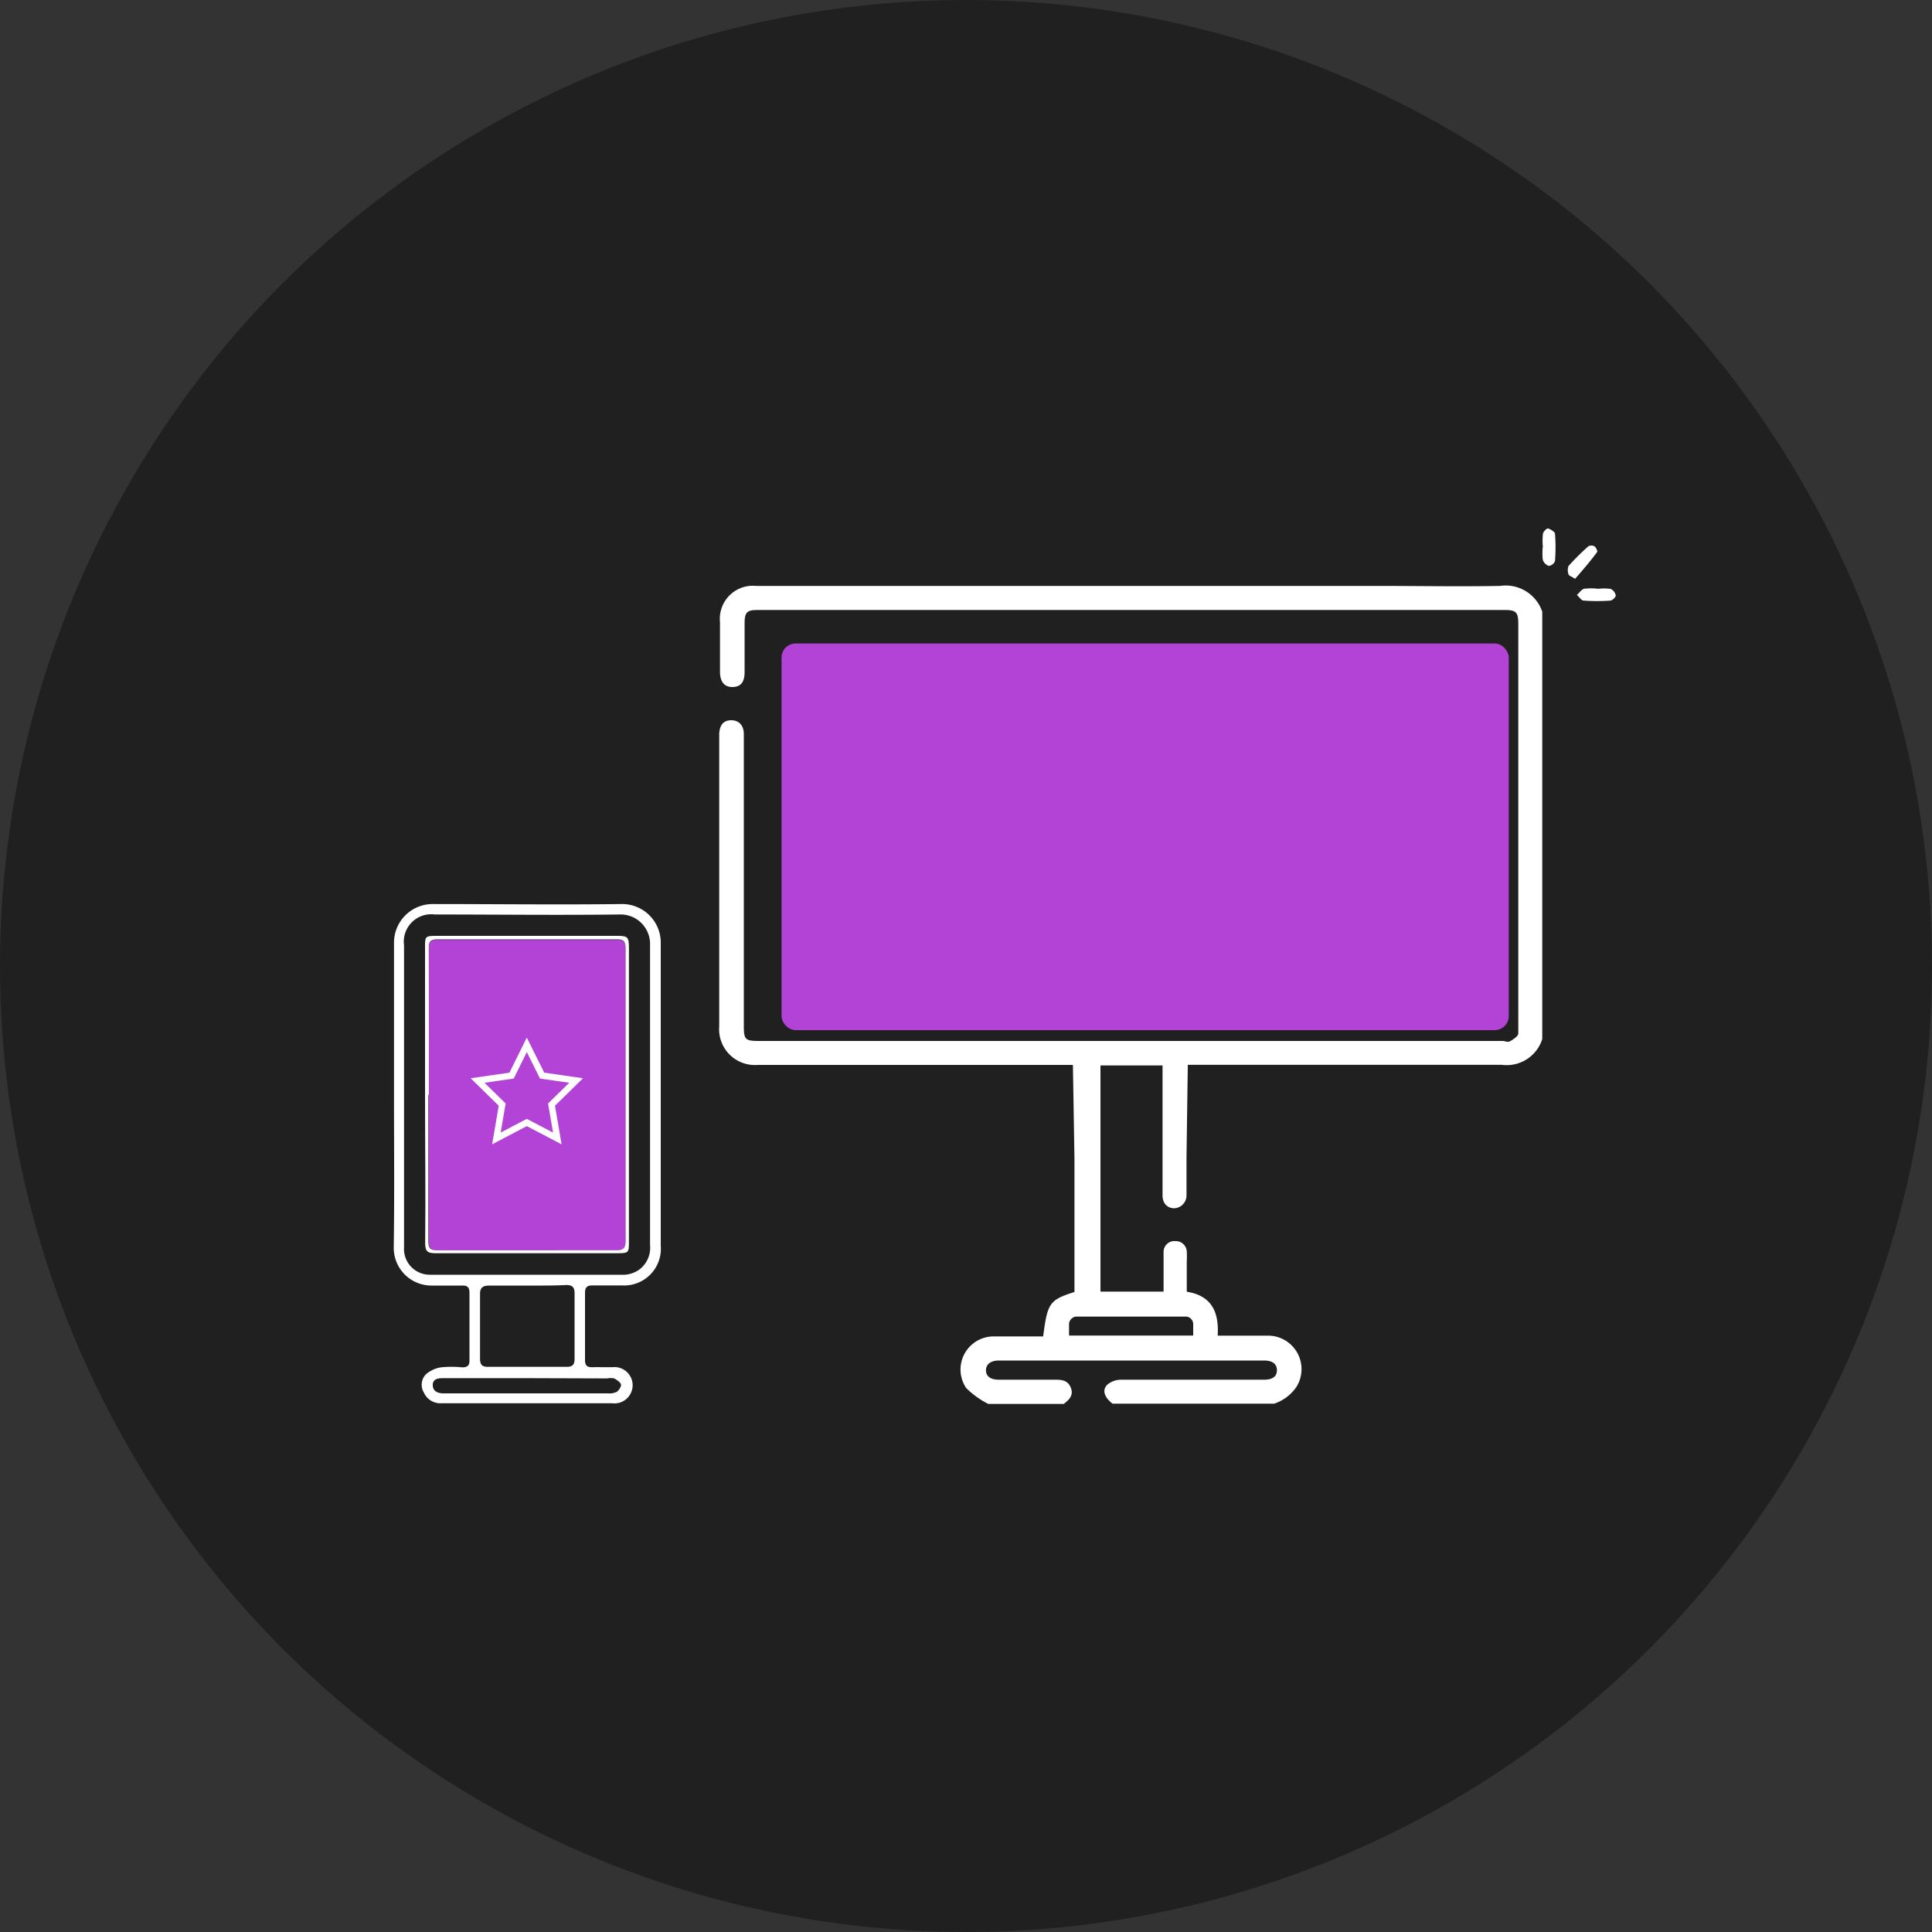 <svg id="Слой_1" data-name="Слой 1" xmlns="http://www.w3.org/2000/svg" viewBox="0 0 150 150"><rect x="0" y="0" width="150" height="150" fill="#333333" stroke="none"/><defs><style>.cls-1{fill:#202020;}.cls-2{fill:#fff;}.cls-3{fill:#b343d7;}.cls-4{fill:none;stroke:#fff;stroke-miterlimit:10;stroke-width:0.5px;}</style></defs><title>Монтажная область 2 копия 4</title><circle class="cls-1" cx="75" cy="75" r="75"/><path class="cls-2" d="M86.84,45.49H71.39m32.87,0H88.81M92,102.22a.59.59,0,0,1,.64.62c0,.26,0,.53,0,.85H83c0-.29,0-.55,0-.81a.61.61,0,0,1,.67-.66ZM117.88,76c0,1.43,0,2.83,0,4.24,0,.2-.36.44-.6.58s-.4,0-.61,0H59c-1.16,0-1.25-.08-1.25-1.23V57.49c0-.17,0-.33,0-.5,0-.68-.39-1.08-1-1.07s-.88.41-.91,1.06v.43c0,7.42,0,14.85,0,22.27a2.78,2.78,0,0,0,3,3c7.93,0,16.52,0,24.46,0l.12,7.24v10.39c-1.94.62-2.09.84-2.43,3.45h-.66c-1.08,0-2.17,0-3.24,0a2.57,2.57,0,0,0-2.08,4A6.73,6.73,0,0,0,76.73,109h5.86c.41-.32.78-.66.55-1.25s-.7-.63-1.23-.63c-1.45,0-2.9,0-4.36,0-.65,0-1-.27-1-.73s.36-.76,1-.76H98.14c.66,0,1,.27,1,.76s-.36.73-1,.73c-3.69,0-7.39,0-11.08,0a1.7,1.7,0,0,0-1.06.36c-.46.41-.28,1,.38,1.5H98.93a3.41,3.41,0,0,0,1.71-1.28,2.6,2.6,0,0,0-2.13-4c-1.1,0-2.2,0-3.31,0h-.66c.11-1.79-.43-3.1-2.4-3.41,0-.8,0-1.59,0-2.37a6.27,6.27,0,0,0,0-.75.85.85,0,0,0-.87-.81.84.84,0,0,0-.93.82c0,.77,0,1.54,0,2.3v.8H85.44V82.72h4.82v9.09c0,.34,0,.67,0,1,0,.64.39,1,.92,1a1,1,0,0,0,.94-1c0-.71,0-1.41,0-2.12v-.83l.1-7.19c7.89,0,16.46,0,24.35,0a2.9,2.9,0,0,0,3.17-2V47.49a3,3,0,0,0-3.27-2c-3.18.06-6.36,0-9.55,0H58.69a2.56,2.56,0,0,0-2.79,2.8v3.86c0,.79.35,1.21,1,1.19s.91-.42.91-1.17c0-1.25,0-2.5,0-3.75,0-.88.18-1.06,1-1.06h58c.91,0,1.07.17,1.07,1.1V74"/><rect class="cls-3" x="60.68" y="49.96" width="56.46" height="30.02" rx="1.09"/><path class="cls-2" d="M119.79,42.48a4.67,4.67,0,0,1,0-1c0-.18.28-.46.39-.45s.53.24.55.4a13.77,13.77,0,0,1,0,2.13.62.62,0,0,1-.48.38.77.77,0,0,1-.47-.48,4.66,4.66,0,0,1,0-1Z"/><path class="cls-2" d="M122.29,44.94c-.29-.19-.5-.25-.51-.35a.94.94,0,0,1,0-.65,19.94,19.94,0,0,1,1.53-1.52.5.5,0,0,1,.49,0c.12.08.25.38.2.44C123.48,43.57,122.89,44.25,122.29,44.94Z"/><path class="cls-2" d="M124.05,45.72a4,4,0,0,1,1,0,.72.72,0,0,1,.4.52c0,.11-.26.38-.42.39a14.3,14.3,0,0,1-2.07,0c-.18,0-.35-.28-.53-.44.19-.16.35-.43.57-.48a4.76,4.76,0,0,1,1.07,0Z"/><rect class="cls-3" x="33.3" y="72.97" width="15.27" height="24.1" rx="0.48"/><path class="cls-2" d="M30.59,85.05c0-3.94,0-7.87,0-11.8a3,3,0,0,1,3-3.06c4.89,0,9.77.06,14.65,0A3,3,0,0,1,51.3,73.3c0,7.81,0,15.61,0,23.42a2.85,2.85,0,0,1-3,3.08q-1.16,0-2.31,0c-.42,0-.57.16-.57.58,0,1.74,0,3.48,0,5.23,0,.38.15.55.54.54s1.06,0,1.58,0a1.41,1.41,0,1,1,0,2.8H34.26a1.41,1.41,0,0,1-1.36-.85,1.16,1.16,0,0,1,.18-1.41,2.33,2.33,0,0,1,1.16-.53,8.06,8.06,0,0,1,1.63,0c.41,0,.59-.12.58-.56,0-1.74,0-3.48,0-5.23,0-.43-.17-.57-.57-.56-.77,0-1.55,0-2.31,0a2.93,2.93,0,0,1-3-3C30.63,92.87,30.59,89,30.59,85.05Zm.78-.09V96.83a2,2,0,0,0,2,2.14q7.58,0,15.14,0a2.19,2.19,0,0,0,1.11-.39,2.11,2.11,0,0,0,.85-1.91c0-7.77,0-15.53,0-23.3A2.29,2.29,0,0,0,48.1,71c-4.79.06-9.57,0-14.35,0a2.13,2.13,0,0,0-2.38,2.41ZM41,99.81c-1,0-2,0-3,0-.51,0-.74.15-.73.69,0,1.68,0,3.36,0,5,0,.46.17.62.6.62,2,0,4.09,0,6.14,0,.45,0,.6-.18.6-.62q0-2.55,0-5.1c0-.48-.2-.64-.66-.63C42.93,99.82,41.94,99.81,41,99.81ZM40.88,107H34.39c-.4,0-.79.07-.79.53s.35.64.78.65H47.2a1.31,1.31,0,0,0,.69-.12c.17-.12.36-.42.32-.58s-.32-.35-.53-.46a1.38,1.38,0,0,0-.54,0Z"/><path class="cls-2" d="M33,85V73.54c0-.84,0-.88.9-.88h14c.86,0,.93.08.93,1V96.36c0,.9,0,.94-.91.94-4.72,0-9.44,0-14.16,0-.62,0-.75-.22-.75-.78C33.05,92.68,33,88.83,33,85Zm.26,0c0,3.79,0,7.58,0,11.37,0,.52.14.71.68.7H47.88c.54,0,.69-.19.69-.71q0-11.37,0-22.74c0-.54-.17-.7-.69-.69q-7,0-13.92,0c-.55,0-.68.19-.67.7C33.31,77.41,33.3,81.21,33.3,85Z"/><polygon class="cls-4" points="40.9 81.12 42.09 83.51 44.73 83.89 42.82 85.76 43.27 88.39 40.9 87.15 38.54 88.39 38.99 85.76 37.08 83.89 39.72 83.51 40.9 81.12"/></svg>